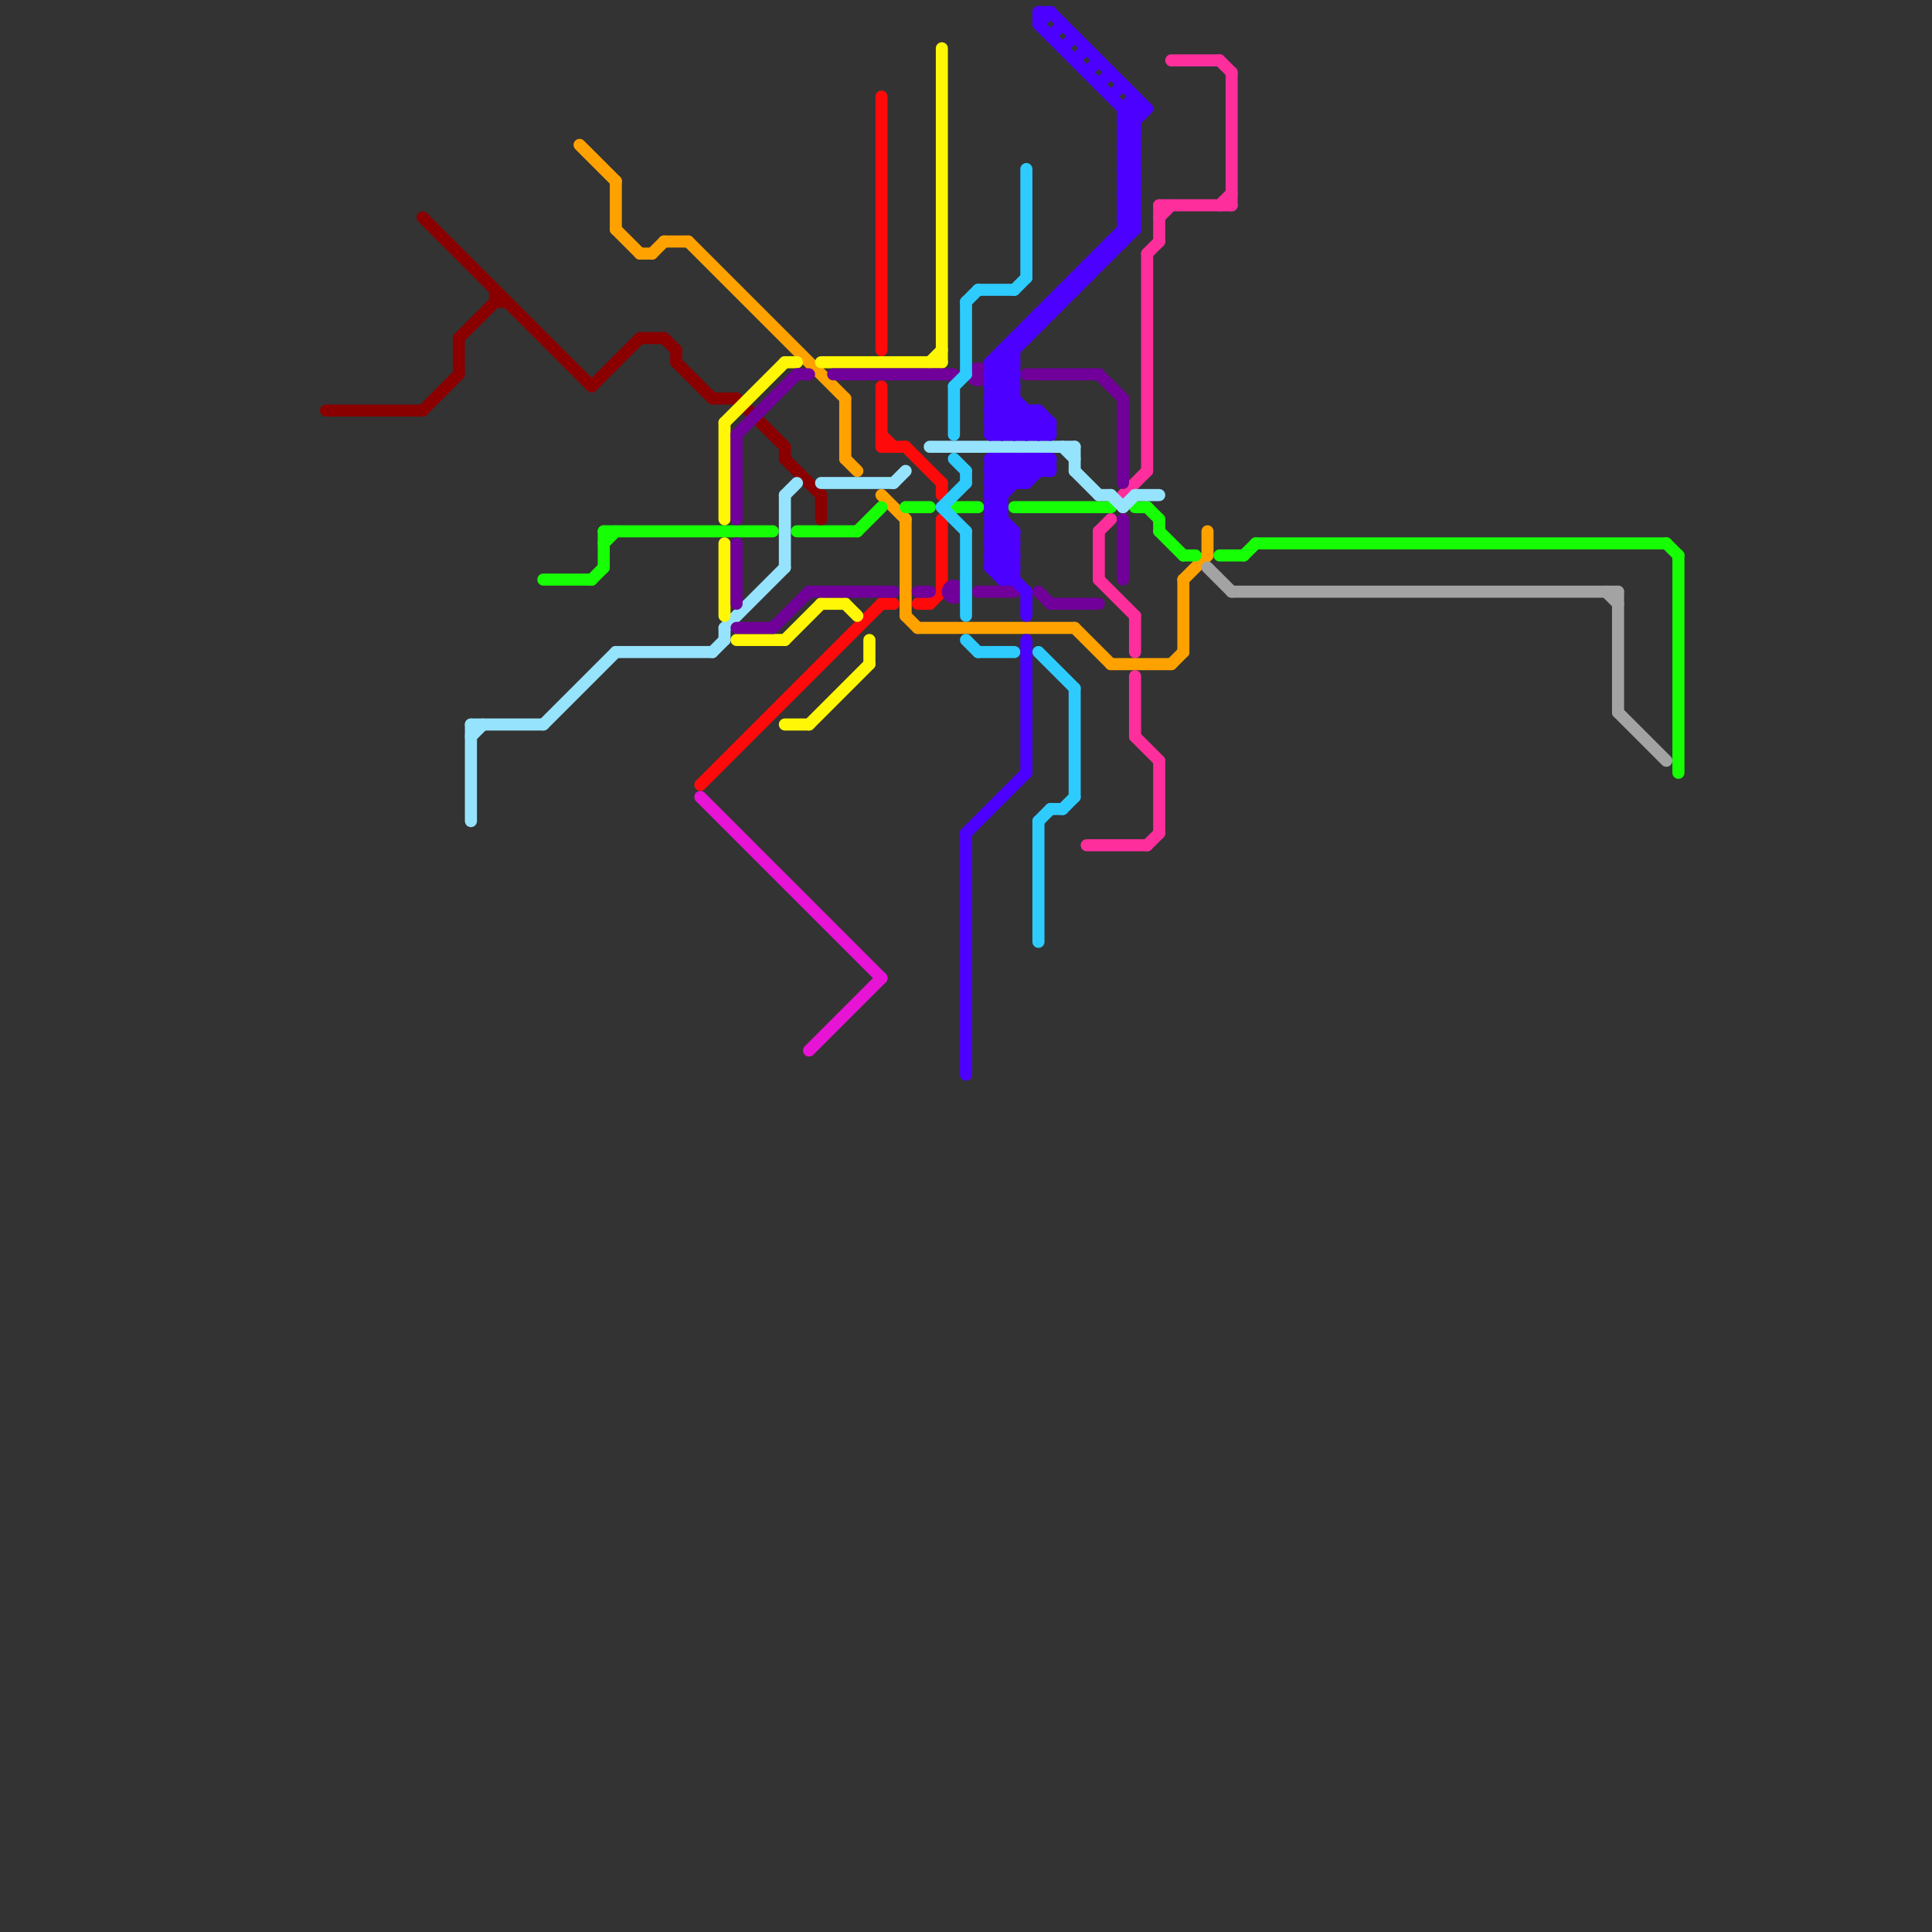 
<svg version="1.1" xmlns="http://www.w3.org/2000/svg" viewBox="0 0 160 160">
<rect x="0" y="0" width="160" height="160" fill="#333333" stroke="none"/>
<style>line { stroke-width: 1; fill: none; stroke-linecap: round; stroke-linejoin: round; } .c0 { stroke: #ff2e9d } .c1 { stroke: #ffa200 } .c2 { stroke: #a3a3a3 } .c3 { stroke: #16ff05 } .c4 { stroke: #8a0000 } .c5 { stroke: #96e3fd } .c6 { stroke: #ff0a0a } .c7 { stroke: #e713d5 } .c8 { stroke: #fff705 } .c9 { stroke: #700099 } .c10 { stroke: #2ecbff } .c11 { stroke: #4c00ff }</style><line class="c0" x1="91" y1="44" x2="92" y2="43"/><line class="c0" x1="94" y1="51" x2="94" y2="54"/><line class="c0" x1="101" y1="17" x2="102" y2="16"/><line class="c0" x1="90" y1="70" x2="95" y2="70"/><line class="c0" x1="101" y1="5" x2="102" y2="6"/><line class="c0" x1="96" y1="17" x2="96" y2="20"/><line class="c0" x1="102" y1="6" x2="102" y2="17"/><line class="c0" x1="97" y1="5" x2="101" y2="5"/><line class="c0" x1="91" y1="48" x2="94" y2="51"/><line class="c0" x1="94" y1="61" x2="96" y2="63"/><line class="c0" x1="95" y1="21" x2="96" y2="20"/><line class="c0" x1="94" y1="56" x2="94" y2="61"/><line class="c0" x1="95" y1="70" x2="96" y2="69"/><line class="c0" x1="95" y1="21" x2="95" y2="39"/><line class="c0" x1="96" y1="17" x2="102" y2="17"/><line class="c0" x1="91" y1="44" x2="91" y2="48"/><line class="c0" x1="96" y1="63" x2="96" y2="69"/><line class="c0" x1="93" y1="41" x2="95" y2="39"/><line class="c0" x1="96" y1="18" x2="97" y2="17"/><line class="c1" x1="48" y1="12" x2="51" y2="15"/><line class="c1" x1="98" y1="48" x2="98" y2="54"/><line class="c1" x1="97" y1="55" x2="98" y2="54"/><line class="c1" x1="54" y1="21" x2="55" y2="20"/><line class="c1" x1="70" y1="33" x2="70" y2="38"/><line class="c1" x1="57" y1="20" x2="70" y2="33"/><line class="c1" x1="73" y1="41" x2="75" y2="43"/><line class="c1" x1="89" y1="52" x2="92" y2="55"/><line class="c1" x1="53" y1="21" x2="54" y2="21"/><line class="c1" x1="100" y1="44" x2="100" y2="46"/><line class="c1" x1="51" y1="15" x2="51" y2="19"/><line class="c1" x1="92" y1="55" x2="97" y2="55"/><line class="c1" x1="51" y1="19" x2="53" y2="21"/><line class="c1" x1="55" y1="20" x2="57" y2="20"/><line class="c1" x1="70" y1="38" x2="71" y2="39"/><line class="c1" x1="75" y1="51" x2="76" y2="52"/><line class="c1" x1="98" y1="48" x2="100" y2="46"/><line class="c1" x1="76" y1="52" x2="89" y2="52"/><line class="c1" x1="75" y1="43" x2="75" y2="51"/><line class="c2" x1="100" y1="47" x2="102" y2="49"/><line class="c2" x1="134" y1="59" x2="138" y2="63"/><line class="c2" x1="102" y1="49" x2="134" y2="49"/><line class="c2" x1="134" y1="49" x2="134" y2="59"/><line class="c2" x1="133" y1="49" x2="134" y2="50"/><line class="c3" x1="104" y1="45" x2="138" y2="45"/><line class="c3" x1="84" y1="42" x2="92" y2="42"/><line class="c3" x1="71" y1="44" x2="73" y2="42"/><line class="c3" x1="50" y1="44" x2="50" y2="47"/><line class="c3" x1="95" y1="42" x2="96" y2="43"/><line class="c3" x1="45" y1="48" x2="49" y2="48"/><line class="c3" x1="96" y1="43" x2="96" y2="44"/><line class="c3" x1="75" y1="42" x2="77" y2="42"/><line class="c3" x1="66" y1="44" x2="71" y2="44"/><line class="c3" x1="94" y1="42" x2="95" y2="42"/><line class="c3" x1="50" y1="45" x2="51" y2="44"/><line class="c3" x1="139" y1="46" x2="139" y2="64"/><line class="c3" x1="101" y1="46" x2="103" y2="46"/><line class="c3" x1="138" y1="45" x2="139" y2="46"/><line class="c3" x1="98" y1="46" x2="99" y2="46"/><line class="c3" x1="103" y1="46" x2="104" y2="45"/><line class="c3" x1="50" y1="44" x2="64" y2="44"/><line class="c3" x1="79" y1="42" x2="81" y2="42"/><line class="c3" x1="96" y1="44" x2="98" y2="46"/><line class="c3" x1="49" y1="48" x2="50" y2="47"/><line class="c4" x1="53" y1="28" x2="55" y2="28"/><line class="c4" x1="56" y1="29" x2="56" y2="30"/><line class="c4" x1="59" y1="33" x2="61" y2="33"/><line class="c4" x1="38" y1="28" x2="38" y2="31"/><line class="c4" x1="61" y1="33" x2="65" y2="37"/><line class="c4" x1="27" y1="34" x2="35" y2="34"/><line class="c4" x1="68" y1="41" x2="68" y2="43"/><line class="c4" x1="55" y1="28" x2="56" y2="29"/><line class="c4" x1="49" y1="32" x2="53" y2="28"/><line class="c4" x1="65" y1="38" x2="68" y2="41"/><line class="c4" x1="56" y1="30" x2="59" y2="33"/><line class="c4" x1="41" y1="25" x2="42" y2="25"/><line class="c4" x1="38" y1="28" x2="41" y2="25"/><line class="c4" x1="35" y1="34" x2="38" y2="31"/><line class="c4" x1="35" y1="18" x2="49" y2="32"/><line class="c4" x1="41" y1="24" x2="41" y2="25"/><line class="c4" x1="65" y1="37" x2="65" y2="38"/><line class="c5" x1="88" y1="37" x2="89" y2="38"/><line class="c5" x1="60" y1="52" x2="60" y2="53"/><line class="c5" x1="89" y1="37" x2="89" y2="39"/><line class="c5" x1="92" y1="41" x2="93" y2="42"/><line class="c5" x1="94" y1="41" x2="96" y2="41"/><line class="c5" x1="51" y1="54" x2="59" y2="54"/><line class="c5" x1="74" y1="40" x2="75" y2="39"/><line class="c5" x1="93" y1="42" x2="94" y2="41"/><line class="c5" x1="39" y1="61" x2="40" y2="60"/><line class="c5" x1="65" y1="41" x2="66" y2="40"/><line class="c5" x1="45" y1="60" x2="51" y2="54"/><line class="c5" x1="39" y1="60" x2="39" y2="68"/><line class="c5" x1="91" y1="41" x2="92" y2="41"/><line class="c5" x1="39" y1="60" x2="45" y2="60"/><line class="c5" x1="89" y1="39" x2="91" y2="41"/><line class="c5" x1="65" y1="41" x2="65" y2="47"/><line class="c5" x1="68" y1="40" x2="74" y2="40"/><line class="c5" x1="77" y1="37" x2="89" y2="37"/><line class="c5" x1="60" y1="52" x2="65" y2="47"/><line class="c5" x1="59" y1="54" x2="60" y2="53"/><line class="c6" x1="78" y1="40" x2="78" y2="41"/><line class="c6" x1="73" y1="8" x2="73" y2="29"/><line class="c6" x1="77" y1="50" x2="78" y2="49"/><line class="c6" x1="73" y1="32" x2="73" y2="37"/><line class="c6" x1="73" y1="36" x2="74" y2="37"/><line class="c6" x1="75" y1="37" x2="78" y2="40"/><line class="c6" x1="73" y1="50" x2="74" y2="50"/><line class="c6" x1="76" y1="50" x2="77" y2="50"/><line class="c6" x1="78" y1="43" x2="78" y2="49"/><line class="c6" x1="58" y1="65" x2="73" y2="50"/><line class="c6" x1="73" y1="37" x2="75" y2="37"/><line class="c7" x1="58" y1="66" x2="73" y2="81"/><line class="c7" x1="67" y1="87" x2="73" y2="81"/><line class="c8" x1="61" y1="53" x2="65" y2="53"/><line class="c8" x1="77" y1="30" x2="78" y2="29"/><line class="c8" x1="72" y1="53" x2="72" y2="55"/><line class="c8" x1="60" y1="35" x2="65" y2="30"/><line class="c8" x1="70" y1="50" x2="71" y2="51"/><line class="c8" x1="65" y1="30" x2="66" y2="30"/><line class="c8" x1="78" y1="4" x2="78" y2="30"/><line class="c8" x1="60" y1="45" x2="60" y2="51"/><line class="c8" x1="65" y1="53" x2="68" y2="50"/><line class="c8" x1="68" y1="50" x2="70" y2="50"/><line class="c8" x1="60" y1="35" x2="60" y2="43"/><line class="c8" x1="67" y1="60" x2="72" y2="55"/><line class="c8" x1="68" y1="30" x2="78" y2="30"/><line class="c8" x1="65" y1="60" x2="67" y2="60"/><line class="c9" x1="76" y1="49" x2="77" y2="49"/><line class="c9" x1="67" y1="49" x2="74" y2="49"/><line class="c9" x1="91" y1="31" x2="93" y2="33"/><line class="c9" x1="64" y1="52" x2="67" y2="49"/><line class="c9" x1="86" y1="49" x2="87" y2="50"/><line class="c9" x1="61" y1="52" x2="64" y2="52"/><line class="c9" x1="66" y1="31" x2="67" y2="31"/><line class="c9" x1="69" y1="31" x2="79" y2="31"/><line class="c9" x1="87" y1="50" x2="91" y2="50"/><line class="c9" x1="85" y1="31" x2="91" y2="31"/><line class="c9" x1="61" y1="36" x2="66" y2="31"/><line class="c9" x1="93" y1="33" x2="93" y2="40"/><line class="c9" x1="93" y1="43" x2="93" y2="48"/><line class="c9" x1="61" y1="45" x2="61" y2="50"/><line class="c9" x1="81" y1="49" x2="84" y2="49"/><line class="c9" x1="61" y1="36" x2="61" y2="43"/><circle cx="81" cy="31" r="1" fill="#700099" /><circle cx="79" cy="49" r="1" fill="#700099" /><line class="c10" x1="80" y1="25" x2="80" y2="31"/><line class="c10" x1="86" y1="68" x2="86" y2="78"/><line class="c10" x1="84" y1="24" x2="85" y2="23"/><line class="c10" x1="86" y1="68" x2="87" y2="67"/><line class="c10" x1="88" y1="67" x2="89" y2="66"/><line class="c10" x1="78" y1="42" x2="80" y2="44"/><line class="c10" x1="79" y1="38" x2="80" y2="39"/><line class="c10" x1="85" y1="14" x2="85" y2="23"/><line class="c10" x1="78" y1="42" x2="80" y2="40"/><line class="c10" x1="80" y1="53" x2="81" y2="54"/><line class="c10" x1="81" y1="54" x2="84" y2="54"/><line class="c10" x1="89" y1="57" x2="89" y2="66"/><line class="c10" x1="87" y1="67" x2="88" y2="67"/><line class="c10" x1="80" y1="44" x2="80" y2="51"/><line class="c10" x1="79" y1="32" x2="79" y2="36"/><line class="c10" x1="86" y1="54" x2="89" y2="57"/><line class="c10" x1="80" y1="39" x2="80" y2="40"/><line class="c10" x1="81" y1="24" x2="84" y2="24"/><line class="c10" x1="79" y1="32" x2="80" y2="31"/><line class="c10" x1="80" y1="25" x2="81" y2="24"/><line class="c11" x1="93" y1="16" x2="94" y2="15"/><line class="c11" x1="87" y1="25" x2="87" y2="26"/><line class="c11" x1="82" y1="33" x2="85" y2="36"/><line class="c11" x1="87" y1="35" x2="87" y2="36"/><line class="c11" x1="84" y1="28" x2="85" y2="28"/><line class="c11" x1="83" y1="48" x2="84" y2="47"/><line class="c11" x1="84" y1="36" x2="86" y2="34"/><line class="c11" x1="93" y1="13" x2="94" y2="12"/><line class="c11" x1="82" y1="41" x2="85" y2="38"/><line class="c11" x1="82" y1="42" x2="83" y2="42"/><line class="c11" x1="87" y1="3" x2="88" y2="2"/><line class="c11" x1="89" y1="23" x2="89" y2="24"/><line class="c11" x1="89" y1="23" x2="90" y2="23"/><line class="c11" x1="85" y1="36" x2="86" y2="35"/><line class="c11" x1="93" y1="12" x2="94" y2="12"/><line class="c11" x1="93" y1="14" x2="94" y2="14"/><line class="c11" x1="87" y1="1" x2="95" y2="9"/><line class="c11" x1="82" y1="47" x2="84" y2="45"/><line class="c11" x1="93" y1="17" x2="94" y2="17"/><line class="c11" x1="86" y1="38" x2="86" y2="39"/><line class="c11" x1="92" y1="20" x2="93" y2="20"/><line class="c11" x1="82" y1="36" x2="87" y2="36"/><line class="c11" x1="93" y1="16" x2="94" y2="17"/><line class="c11" x1="84" y1="38" x2="85" y2="39"/><line class="c11" x1="93" y1="13" x2="94" y2="14"/><line class="c11" x1="82" y1="30" x2="82" y2="36"/><line class="c11" x1="91" y1="21" x2="91" y2="22"/><line class="c11" x1="82" y1="38" x2="84" y2="40"/><line class="c11" x1="85" y1="38" x2="85" y2="40"/><line class="c11" x1="85" y1="38" x2="86" y2="39"/><line class="c11" x1="82" y1="47" x2="84" y2="47"/><line class="c11" x1="84" y1="38" x2="84" y2="40"/><line class="c11" x1="93" y1="9" x2="94" y2="8"/><line class="c11" x1="82" y1="47" x2="83" y2="48"/><line class="c11" x1="86" y1="38" x2="87" y2="39"/><line class="c11" x1="83" y1="29" x2="84" y2="30"/><line class="c11" x1="90" y1="22" x2="90" y2="23"/><line class="c11" x1="82" y1="46" x2="84" y2="44"/><line class="c11" x1="85" y1="27" x2="86" y2="27"/><line class="c11" x1="82" y1="31" x2="84" y2="31"/><line class="c11" x1="85" y1="53" x2="85" y2="64"/><line class="c11" x1="90" y1="6" x2="91" y2="5"/><line class="c11" x1="93" y1="18" x2="94" y2="17"/><line class="c11" x1="87" y1="25" x2="88" y2="25"/><line class="c11" x1="82" y1="35" x2="87" y2="35"/><line class="c11" x1="93" y1="10" x2="94" y2="10"/><line class="c11" x1="82" y1="41" x2="83" y2="41"/><line class="c11" x1="84" y1="28" x2="84" y2="36"/><line class="c11" x1="82" y1="38" x2="82" y2="47"/><line class="c11" x1="82" y1="46" x2="84" y2="46"/><line class="c11" x1="93" y1="18" x2="94" y2="19"/><line class="c11" x1="82" y1="31" x2="94" y2="19"/><line class="c11" x1="82" y1="34" x2="84" y2="32"/><line class="c11" x1="82" y1="36" x2="84" y2="34"/><line class="c11" x1="85" y1="40" x2="87" y2="38"/><line class="c11" x1="92" y1="20" x2="92" y2="21"/><line class="c11" x1="82" y1="40" x2="83" y2="41"/><line class="c11" x1="93" y1="12" x2="94" y2="11"/><line class="c11" x1="93" y1="14" x2="94" y2="13"/><line class="c11" x1="86" y1="34" x2="87" y2="35"/><line class="c11" x1="93" y1="16" x2="94" y2="16"/><line class="c11" x1="82" y1="39" x2="83" y2="38"/><line class="c11" x1="83" y1="48" x2="84" y2="48"/><line class="c11" x1="86" y1="34" x2="86" y2="36"/><line class="c11" x1="89" y1="5" x2="90" y2="4"/><line class="c11" x1="93" y1="13" x2="94" y2="13"/><line class="c11" x1="93" y1="15" x2="94" y2="14"/><line class="c11" x1="82" y1="31" x2="87" y2="36"/><line class="c11" x1="82" y1="34" x2="86" y2="34"/><line class="c11" x1="93" y1="12" x2="94" y2="13"/><line class="c11" x1="82" y1="30" x2="94" y2="18"/><line class="c11" x1="93" y1="14" x2="94" y2="15"/><line class="c11" x1="85" y1="27" x2="85" y2="28"/><line class="c11" x1="82" y1="43" x2="83" y2="42"/><line class="c11" x1="93" y1="11" x2="94" y2="11"/><line class="c11" x1="82" y1="45" x2="83" y2="44"/><line class="c11" x1="93" y1="9" x2="95" y2="9"/><line class="c11" x1="82" y1="34" x2="84" y2="36"/><line class="c11" x1="82" y1="39" x2="83" y2="40"/><line class="c11" x1="93" y1="15" x2="94" y2="16"/><line class="c11" x1="82" y1="45" x2="84" y2="45"/><line class="c11" x1="83" y1="29" x2="84" y2="29"/><line class="c11" x1="93" y1="19" x2="94" y2="19"/><line class="c11" x1="93" y1="9" x2="93" y2="20"/><line class="c11" x1="82" y1="42" x2="86" y2="38"/><line class="c11" x1="82" y1="32" x2="84" y2="30"/><line class="c11" x1="91" y1="21" x2="92" y2="21"/><line class="c11" x1="85" y1="49" x2="85" y2="51"/><line class="c11" x1="82" y1="32" x2="86" y2="36"/><line class="c11" x1="82" y1="43" x2="84" y2="45"/><line class="c11" x1="82" y1="45" x2="84" y2="47"/><line class="c11" x1="86" y1="2" x2="87" y2="1"/><line class="c11" x1="93" y1="18" x2="94" y2="18"/><line class="c11" x1="83" y1="30" x2="84" y2="31"/><line class="c11" x1="82" y1="30" x2="84" y2="30"/><line class="c11" x1="82" y1="32" x2="84" y2="32"/><line class="c11" x1="93" y1="17" x2="94" y2="16"/><line class="c11" x1="82" y1="44" x2="84" y2="44"/><line class="c11" x1="82" y1="40" x2="85" y2="40"/><line class="c11" x1="83" y1="36" x2="85" y2="34"/><line class="c11" x1="82" y1="46" x2="85" y2="49"/><line class="c11" x1="83" y1="38" x2="83" y2="48"/><line class="c11" x1="85" y1="34" x2="85" y2="36"/><line class="c11" x1="82" y1="38" x2="87" y2="38"/><line class="c11" x1="86" y1="26" x2="87" y2="26"/><line class="c11" x1="82" y1="30" x2="84" y2="32"/><line class="c11" x1="91" y1="7" x2="92" y2="6"/><line class="c11" x1="93" y1="17" x2="94" y2="18"/><line class="c11" x1="80" y1="69" x2="80" y2="89"/><line class="c11" x1="82" y1="42" x2="84" y2="44"/><line class="c11" x1="82" y1="33" x2="84" y2="31"/><line class="c11" x1="82" y1="44" x2="84" y2="46"/><line class="c11" x1="82" y1="35" x2="84" y2="33"/><line class="c11" x1="93" y1="11" x2="95" y2="9"/><line class="c11" x1="86" y1="26" x2="86" y2="27"/><line class="c11" x1="88" y1="4" x2="89" y2="3"/><line class="c11" x1="94" y1="8" x2="94" y2="19"/><line class="c11" x1="92" y1="8" x2="93" y2="7"/><line class="c11" x1="86" y1="2" x2="94" y2="10"/><line class="c11" x1="83" y1="29" x2="83" y2="36"/><line class="c11" x1="86" y1="1" x2="87" y2="1"/><line class="c11" x1="82" y1="33" x2="84" y2="33"/><line class="c11" x1="93" y1="10" x2="94" y2="9"/><line class="c11" x1="93" y1="15" x2="94" y2="15"/><line class="c11" x1="86" y1="36" x2="87" y2="35"/><line class="c11" x1="83" y1="38" x2="85" y2="40"/><line class="c11" x1="82" y1="39" x2="87" y2="39"/><line class="c11" x1="84" y1="44" x2="84" y2="48"/><line class="c11" x1="90" y1="22" x2="91" y2="22"/><line class="c11" x1="86" y1="1" x2="86" y2="2"/><line class="c11" x1="87" y1="38" x2="87" y2="39"/><line class="c11" x1="82" y1="43" x2="83" y2="43"/><line class="c11" x1="82" y1="35" x2="83" y2="36"/><line class="c11" x1="93" y1="11" x2="94" y2="12"/><line class="c11" x1="83" y1="47" x2="84" y2="46"/><line class="c11" x1="82" y1="44" x2="83" y2="43"/><line class="c11" x1="88" y1="24" x2="88" y2="25"/><line class="c11" x1="93" y1="10" x2="94" y2="11"/><line class="c11" x1="88" y1="24" x2="89" y2="24"/><line class="c11" x1="82" y1="41" x2="83" y2="42"/><line class="c11" x1="82" y1="40" x2="84" y2="38"/><line class="c11" x1="80" y1="69" x2="85" y2="64"/>


</svg>

